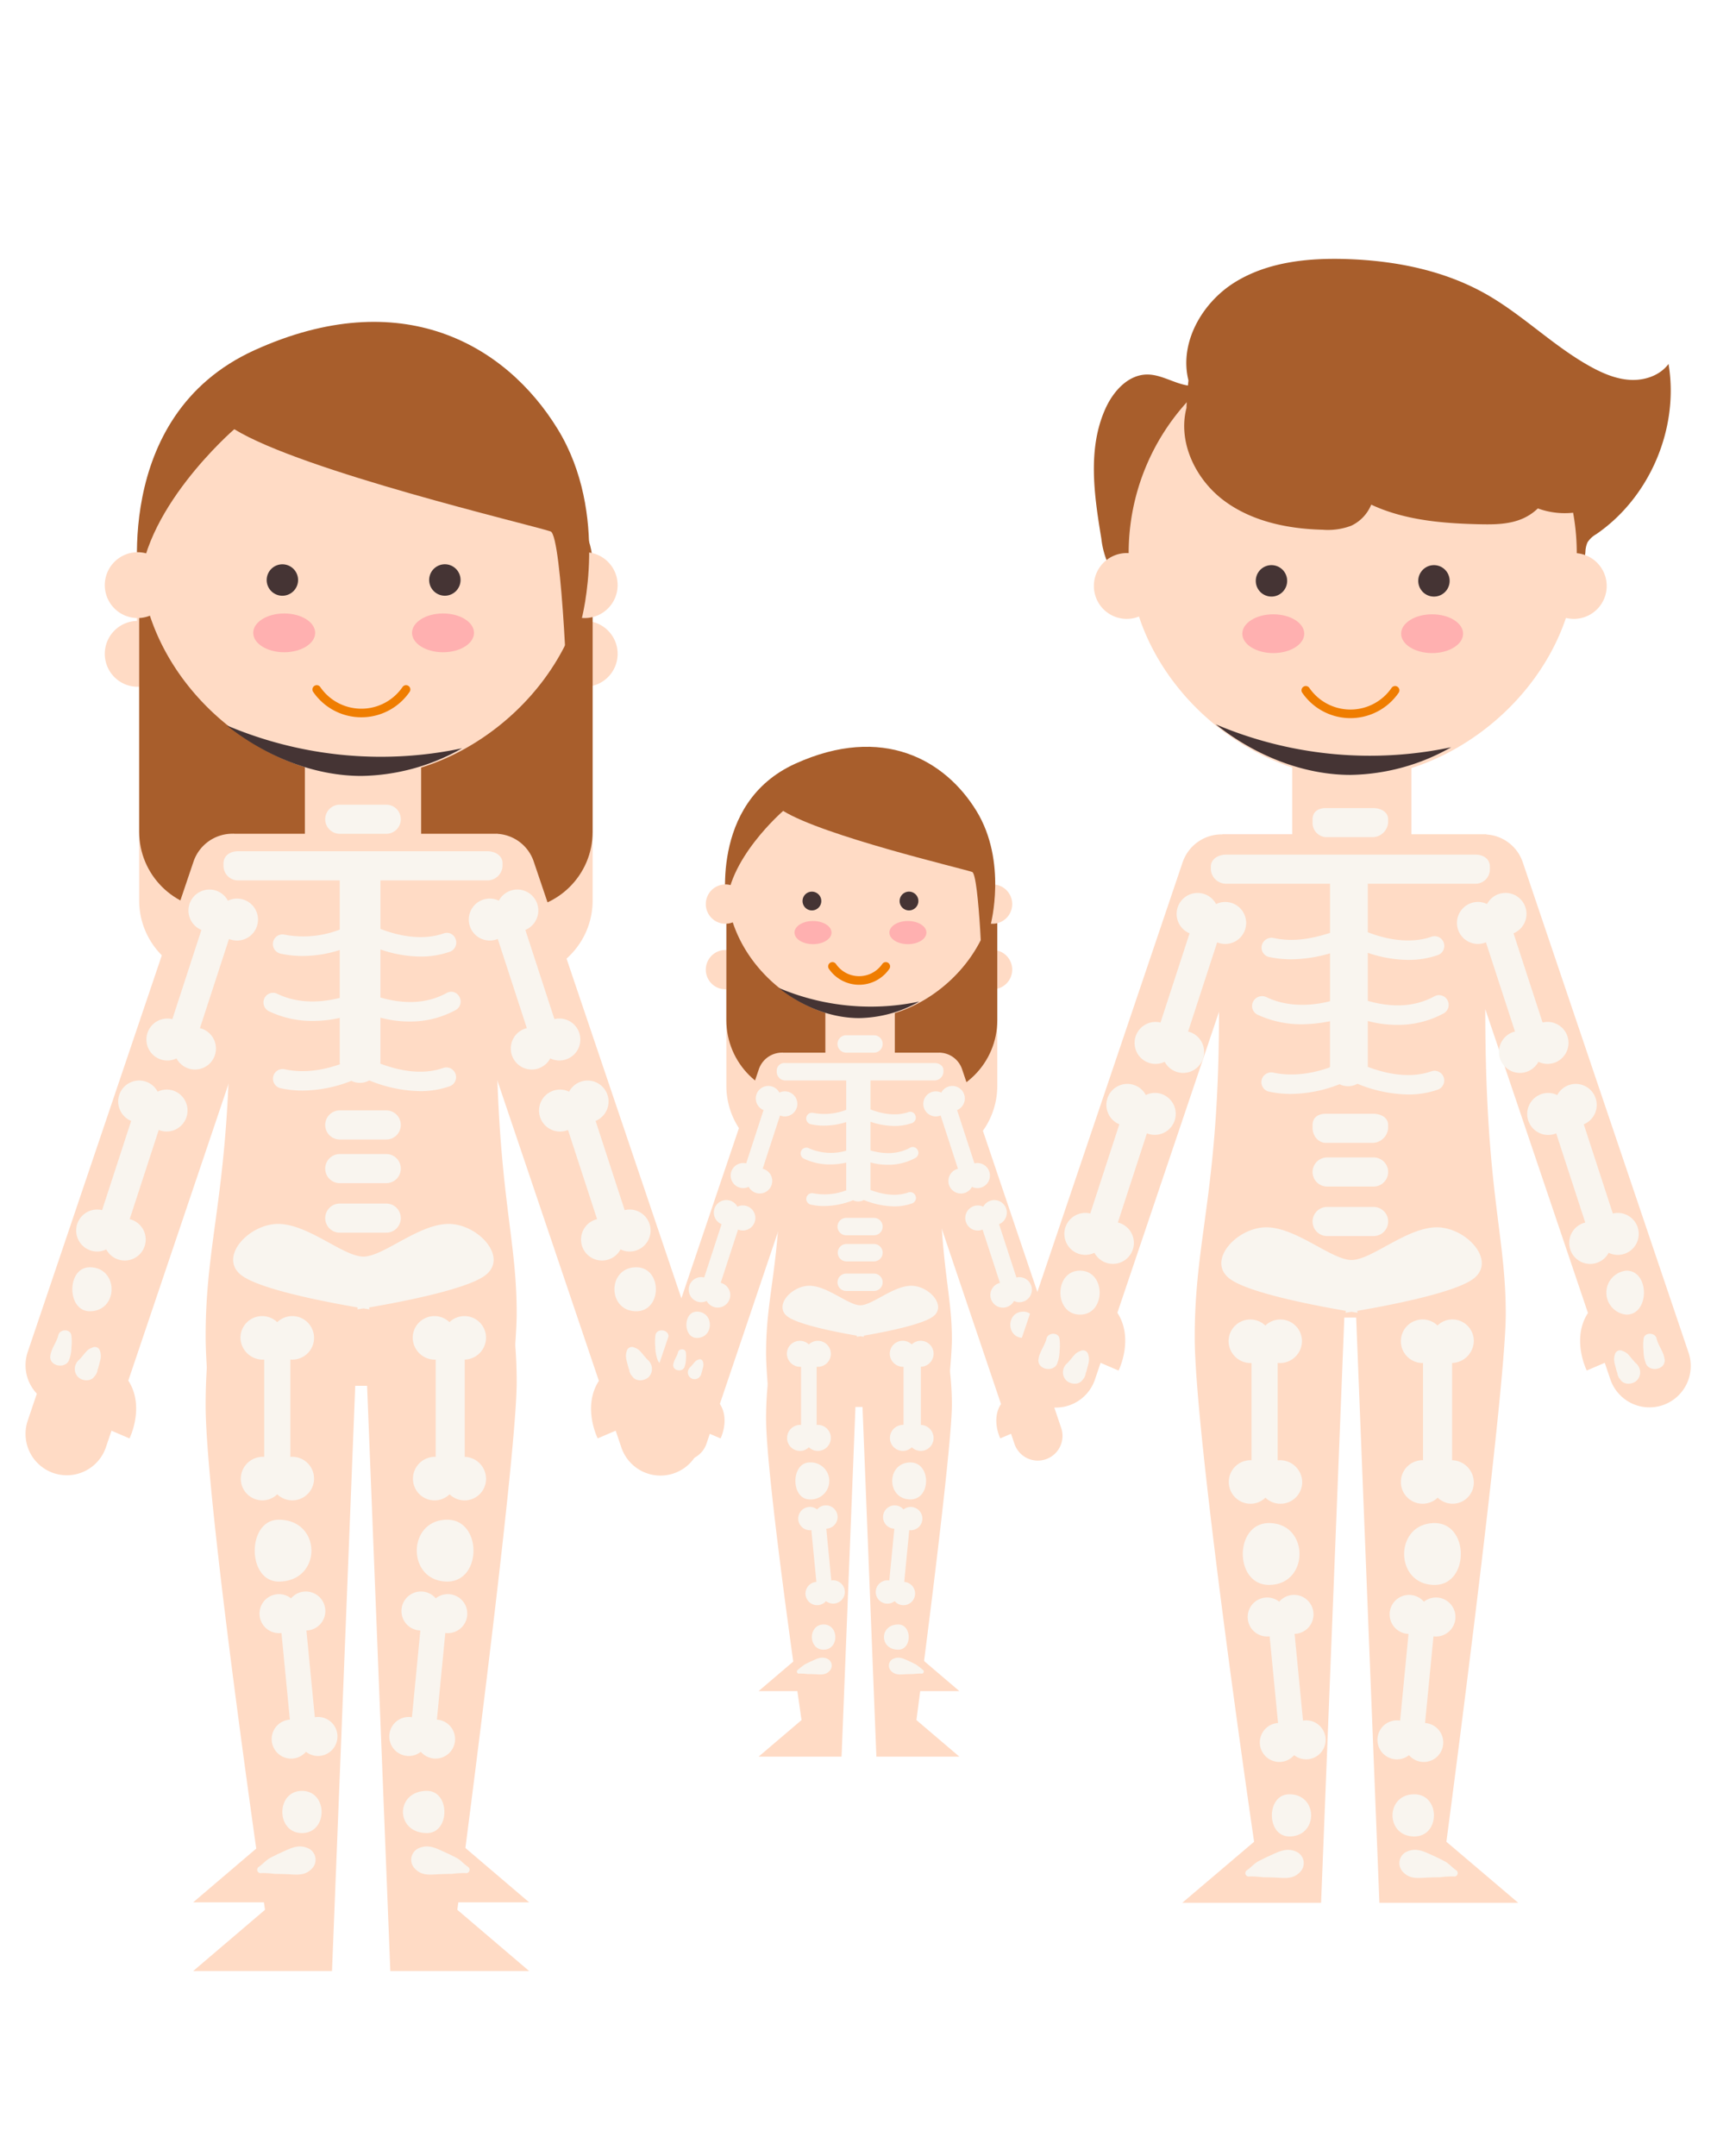 <svg width="400" height="502" fill="none" xmlns="http://www.w3.org/2000/svg"><g clip-path="url(#clip0_445_35044)"><g filter="url(#filter0_dd_445_35044)"><path fill-rule="evenodd" clip-rule="evenodd" d="M32.424 143.922a7.653 7.653 0 01-7.864-6.161 7.672 7.672 0 013.255-7.868 7.651 7.651 0 014.083-1.29c.08-13.223 3.836-36.383 27.435-47.072 34.067-15.432 58.425-1.419 70.578 18.375 5.306 8.642 7.041 18.189 7.311 26.205.273.862.483 1.751.625 2.663a7.632 7.632 0 013.795 2.072 7.658 7.658 0 012.243 5.418 7.67 7.67 0 01-4.724 7.081 7.691 7.691 0 01-1.097.361v49.986c0 7.293-4.305 13.578-10.51 16.447l35.42 104.732.002.006a9.636 9.636 0 01-.488 7.399 9.633 9.633 0 01-5.591 4.862 9.613 9.613 0 01-7.386-.556 9.625 9.625 0 01-4.804-5.643l-1.272-3.769-4.194 1.793s-3.661-7.322.278-13.391l-23.921-70.754c0 25.544 1.723 39.254 3.098 50.197.913 7.266 1.673 13.312 1.673 20.793 0 18.744-13.829 122.942-13.829 122.942l16.731 14.255h-32.34l-5.412-136.283h-2.763l-5.412 136.283H45.006l16.73-14.257s-13.83-94.324-13.83-117.523c0-9.893 1.03-17.497 2.211-26.221 1.589-11.736 3.452-25.498 3.452-49.58L29.89 305.512c3.941 6.071.28 13.461.28 13.461l-4.195-1.798-1.272 3.77a9.624 9.624 0 01-4.809 5.582 9.608 9.608 0 01-7.343.543 9.619 9.619 0 01-5.575-4.815 9.64 9.64 0 01-.542-7.351l35.59-105.217c-5.712-3.044-9.6-9.064-9.6-15.995v-49.77z" fill="#FFDBC5"/></g><path d="M119.981 113.484H50.507c-9.987 0-18.083 8.107-18.083 18.106v62.103c0 10 8.096 18.105 18.083 18.105h69.474c9.988 0 18.083-8.105 18.083-18.105V131.59c0-9.999-8.095-18.106-18.083-18.106z" fill="#A85E2C"/><path d="M162.974 314.871l-38.637-114.247a9.5 9.5 0 00-3.232-4.509 9.476 9.476 0 00-5.197-1.931.165.165 0 00-.21-.015H98.111v-20.341H71.024v20.339H54.51a.139.139 0 00-.092-.045.152.152 0 00-.052.008.131.131 0 00-.045.027 9.559 9.559 0 00-5.696 1.748 9.582 9.582 0 00-3.558 4.784L6.434 314.904a9.64 9.64 0 00.542 7.351 9.619 9.619 0 005.575 4.815 9.608 9.608 0 007.343-.543 9.624 9.624 0 004.809-5.582l1.272-3.77 4.194 1.798s3.662-7.39-.279-13.461l23.679-70.088c0 41.984-5.662 52.601-5.662 75.801 0 23.199 13.83 117.523 13.83 117.523l-16.732 14.257h32.34l5.411-136.283h2.763l5.412 136.283h32.34L106.54 428.75s13.829-104.198 13.829-122.942c0-18.745-4.771-28.483-4.771-70.99l23.921 70.754c-3.939 6.069-.278 13.391-.278 13.391l4.194-1.793 1.272 3.769a9.643 9.643 0 004.804 5.643 9.613 9.613 0 0012.977-4.306 9.657 9.657 0 00.488-7.399l-.002-.006z" fill="#FFDBC5"/><path d="M136.907 128.597c0 28.863-27.05 52.261-52.196 52.261-25.147 0-52.194-23.401-52.194-52.261 0-13.861 5.5-27.153 15.288-36.954a52.163 52.163 0 0136.908-15.307 52.164 52.164 0 0136.908 15.307 52.292 52.292 0 0115.288 36.954h-.002z" fill="#FFDBC5"/><path d="M88.71 176.238a92.004 92.004 0 01-35.922-7.324c9.255 7.35 20.495 11.784 31.403 11.784a48.883 48.883 0 0023.451-6.439 91.608 91.608 0 01-18.932 1.979zm-26.58-41.165a3.663 3.663 0 012.256-3.38 3.653 3.653 0 014.985 2.667 3.661 3.661 0 01-3.585 4.374 3.653 3.653 0 01-3.657-3.661zm37.85-.006a3.655 3.655 0 012.258-3.382 3.647 3.647 0 013.985.794 3.663 3.663 0 01-2.586 6.249 3.657 3.657 0 01-3.657-3.661z" fill="#453434"/><path d="M58.991 147.376c0-2.495 3.233-4.517 7.216-4.517s7.216 2.022 7.216 4.517c0 2.495-3.23 4.517-7.216 4.517s-7.216-2.022-7.216-4.517zm36.999 0c0-2.495 3.233-4.517 7.221-4.517s7.216 2.022 7.216 4.517c0 2.495-3.233 4.517-7.216 4.517-3.984 0-7.221-2.022-7.221-4.517z" fill="#FFB0B0"/><path d="M94.595 160.562a12.625 12.625 0 01-16.283 4.027 12.636 12.636 0 01-4.526-4.027" stroke="#EF7D00" stroke-width="2" stroke-linecap="round" stroke-linejoin="round"/><path d="M143.885 136.264a7.67 7.67 0 01-4.724 7.081 7.654 7.654 0 01-4.423.437 7.656 7.656 0 01-6.014-6.021 7.67 7.67 0 013.253-7.867 7.643 7.643 0 019.665.952 7.658 7.658 0 012.243 5.418z" fill="#FFDBC5"/><path d="M54.582 99.951s-22.456 19.351-22.031 38.43c.112 5.076 8.011 30.051 8.011 30.051s-7.309-21.917-8.011-30.051c0 0-7.286-41.418 26.782-56.85 34.067-15.432 58.425-1.419 70.578 18.375 12.154 19.794 5.569 44.346 5.569 44.346l-3.391 22.877c.506 1.009-1.12-42.469-3.814-43.369-4.866-1.621-57.876-14.062-73.693-23.809z" fill="#A85E2C"/><path d="M39.722 136.264a7.671 7.671 0 01-4.724 7.083 7.646 7.646 0 01-8.343-1.661 7.669 7.669 0 011.16-11.793 7.649 7.649 0 019.665.953 7.67 7.67 0 012.242 5.418z" fill="#FFDBC5"/><path d="M64.588 347.983a5.057 5.057 0 006.777.217 5.071 5.071 0 00.919-6.726 5.067 5.067 0 00-4.646-2.197v-22.67a5.072 5.072 0 004.647-2.197 5.077 5.077 0 00-.92-6.729 5.066 5.066 0 00-4.653-1.003 5.054 5.054 0 00-2.127 1.224 5.055 5.055 0 00-7.732.857 5.072 5.072 0 00-.838 2.797 5.217 5.217 0 001.581 3.603 5.205 5.205 0 003.647 1.47c.047 0-.376-.006.301-.008v22.643c-.677 0-.254-.008-.3-.008a5.136 5.136 0 00-5.148 5.072 5.045 5.045 0 001.46 3.583 5.04 5.04 0 003.566 1.488 4.944 4.944 0 003.466-1.416zm9.056 51.882a3.6 3.6 0 00-.297.045l-1.961-20.206c.1 0 .2-.004.3-.014a4.538 4.538 0 004.105-4.479 4.547 4.547 0 00-1.965-3.785 4.53 4.53 0 00-6.02.79 4.529 4.529 0 00-4.19-.765 4.535 4.535 0 00-2.976 3.048 4.544 4.544 0 002.623 5.479 4.526 4.526 0 002.17.322c.046-.005.09-.015.136-.022l1.961 20.19c-.047 0-.092 0-.139.006a4.537 4.537 0 00-3.553 2.353 4.55 4.55 0 001.415 5.912 4.528 4.528 0 006.02-.789 4.537 4.537 0 004.187.76 4.548 4.548 0 002.118-7.221 4.535 4.535 0 00-3.932-1.628l-.002.004zm-33.28-145.891a4.864 4.864 0 00-3.637.249 4.88 4.88 0 00-9.07 3.369 4.883 4.883 0 002.898 3.444l-6.77 20.777a4.87 4.87 0 00-4.371 1.069 4.888 4.888 0 00-.856 6.377 4.886 4.886 0 003.934 2.187 4.872 4.872 0 002.264-.486 4.87 4.87 0 003.8 2.56 4.862 4.862 0 004.247-1.719 4.902 4.902 0 00.953-4.487 4.89 4.89 0 00-3.18-3.302c-.121-.041-.242-.07-.364-.1l6.77-20.775c.116.047.231.096.35.134a4.877 4.877 0 003.708-.309 4.896 4.896 0 00-.676-8.988zM53.7 218.795c.76.249 1.568.308 2.356.172a4.884 4.884 0 003.62-2.818 4.893 4.893 0 00-2.002-6.228 4.89 4.89 0 00-4.581-.175 4.871 4.871 0 00-6.006-2.285 4.892 4.892 0 00-3.065 5.654 4.887 4.887 0 002.899 3.445l-6.77 20.776a4.878 4.878 0 00-5.705 2.966 4.895 4.895 0 00.476 4.481 4.883 4.883 0 006.199 1.699 4.88 4.88 0 009.082-1.284 4.893 4.893 0 00-1.262-4.409 4.879 4.879 0 00-2-1.254 5.313 5.313 0 00-.364-.099l6.77-20.776c.117.048.232.095.353.135z" fill="#F9F5EF"/><path d="M55.387 205.022h23.765v11.455a23.499 23.499 0 01-12.878 1.178 2.216 2.216 0 00-2.31.921 2.282 2.282 0 00-.023 2.517c.328.504.842.859 1.43.986 1.665.365 3.363.546 5.067.542 2.96-.004 5.9-.472 8.714-1.389v11.151c-5.417 1.368-10.403 1.061-14.574-.959a2.202 2.202 0 00-1.71-.099 2.218 2.218 0 00-1.27 1.152 2.277 2.277 0 001.072 3.026 23.213 23.213 0 0010.217 2.245c2.108 0 4.21-.237 6.264-.706v10.601c0 .06.09.117.093.176-3.58 1.267-8.206 2.218-12.93 1.184a2.236 2.236 0 00-1.694.308 2.25 2.25 0 00-.977 1.42 2.275 2.275 0 001.738 2.697c1.691.365 3.416.546 5.146.541a31.484 31.484 0 0011.326-2.262 4.509 4.509 0 004.176-.1 32.577 32.577 0 0011.82 2.495 20.743 20.743 0 006.887-1.124 2.271 2.271 0 001.29-1.156 2.271 2.271 0 00-.353-2.491 2.25 2.25 0 00-.706-.53 2.245 2.245 0 00-1.728-.097c-5.028 1.765-10.48.557-14.74-1.045 0-.006.134-.011.134-.017v-10.657c2.22.605 4.511.907 6.813.901a22.005 22.005 0 0010.706-2.67 2.256 2.256 0 00.873-3.073 2.146 2.146 0 00-1.282-1.088 2.127 2.127 0 00-1.67.181c-5.215 2.841-10.7 2.412-15.44 1.061v-11.189a29.086 29.086 0 009.348 1.649c2.322.019 4.63-.361 6.824-1.123.278-.1.535-.254.753-.454a2.26 2.26 0 00.6-2.433 2.15 2.15 0 00-1.087-1.286 2.143 2.143 0 00-1.68-.102c-5.029 1.765-10.692.558-14.756-1.045v-11.292h24.956a3.529 3.529 0 003.486-3.305v-.68c0-1.778-1.71-2.795-3.486-2.795H55.395c-1.775 0-3.324 1.021-3.324 2.795v.68a3.39 3.39 0 003.316 3.305zm34.598-17.631H79.15a3.388 3.388 0 00-3.386 3.39 3.388 3.388 0 003.386 3.39h10.835a3.388 3.388 0 003.386-3.39 3.388 3.388 0 00-3.386-3.39zm0 92.89H79.15a3.388 3.388 0 00-3.386 3.39 3.388 3.388 0 003.386 3.39h10.835a3.388 3.388 0 003.386-3.39 3.388 3.388 0 00-3.386-3.39zM79.15 268.75h10.835a3.384 3.384 0 013.386 3.39 3.387 3.387 0 01-3.386 3.39H79.15a3.386 3.386 0 01-3.386-3.39c0-.899.357-1.761.992-2.397a3.383 3.383 0 012.394-.993zm10.835-10.164H79.15a3.388 3.388 0 00-3.386 3.39 3.388 3.388 0 003.386 3.39h10.835a3.388 3.388 0 003.386-3.39 3.388 3.388 0 00-3.386-3.39zm-69.074 36.531c-5.417 0-5.417 10.241 0 10.241 6.773 0 6.773-10.241 0-10.241zm-7.327 15.825c-.34 1.561-1.647 3.05-1.865 4.835-.284 2.333 3.243 3.053 4.28 1.16a8.403 8.403 0 00.643-3.214c.103-.925.093-1.859-.03-2.782-.235-1.553-2.71-1.456-3.028.001zm7.921 2.885c-.41.135-.79.345-1.12.622-.345.34-.666.705-.958 1.09-.258.308-.519.611-.785.911a1.055 1.055 0 00-.118.132c-.314.238-.57.543-.752.892a2.686 2.686 0 00.412 3.194c.921.923 2.833 1.132 3.72 0 .17-.215.335-.43.5-.647l.268-.633c.096-.829.118-.939.066-.329.114-.365.211-.737.314-1.105.125-.471.241-.942.358-1.41a3.754 3.754 0 00-.132-1.995 1.218 1.218 0 00-.267-.474 1.216 1.216 0 00-.983-.401 1.23 1.23 0 00-.523.153zm43.424 54.481c10.157 0 10.157-14.402 0-14.402-7.449 0-7.449 14.402 0 14.402zm5.418 48.747c-6.095 0-6.095 9.821 0 9.821s6.095-9.821 0-9.821zm1.746 13.518c-2.407-1.272-4.28-.207-6.564.823-.855.384-1.694.801-2.526 1.233-1.044.541-1.748 1.462-2.714 2.11a.802.802 0 00-.31.988.794.794 0 00.376.402.79.79 0 00.546.064 22.259 22.259 0 013.118.191c.96.005 1.916.027 2.877.069 2.212.097 4.127.457 5.784-1.312a2.937 2.937 0 00-.587-4.568zm41.136-119.018a5.03 5.03 0 00-5.939-4.987 5.029 5.029 0 00-2.585 1.333 5.06 5.06 0 00-2.591-1.332 5.059 5.059 0 00-2.896.322 5.061 5.061 0 00-3.07 4.664 5.168 5.168 0 001.546 3.598 5.154 5.154 0 003.624 1.475h.181v22.635l-.179-.004a5.111 5.111 0 00-5.117 5.073 5.047 5.047 0 003.055 4.666 5.028 5.028 0 005.479-1.012 4.998 4.998 0 007.687-.863c.54-.83.822-1.801.811-2.791a5.146 5.146 0 00-1.469-3.529 5.122 5.122 0 00-3.495-1.535v-22.646a5.13 5.13 0 004.958-5.067zm-15.191 96.391a4.523 4.523 0 003.963 1.556 4.527 4.527 0 003.506-2.416 4.55 4.55 0 00-.039-4.263 4.545 4.545 0 00-3.549-2.352c-.046-.004-.092 0-.138-.007l1.961-20.19c.046.007.091.017.137.022a4.535 4.535 0 004.89-3.606 4.553 4.553 0 00-1.201-4.093 4.536 4.536 0 00-6.061-.385 4.522 4.522 0 00-6.017-.786 4.534 4.534 0 00-1.964 3.782 4.544 4.544 0 002.032 3.745 4.516 4.516 0 002.068.733c.101.011.2.011.3.014l-1.961 20.206c-.1-.017-.196-.035-.298-.045a4.55 4.55 0 00-2.17.322 4.55 4.55 0 00-2.714 3.286 4.552 4.552 0 001.2 4.091 4.536 4.536 0 006.057.39l-.002-.004zm46.517-116.987a4.871 4.871 0 004.497-.127 4.891 4.891 0 00.842-7.95 4.865 4.865 0 00-4.37-1.069l-6.769-20.777a4.881 4.881 0 002.898-3.444 4.899 4.899 0 00-1.146-4.355 4.883 4.883 0 00-4.218-1.567 4.867 4.867 0 00-2.164.824 4.872 4.872 0 00-1.542 1.729 4.873 4.873 0 00-4.579.176 4.889 4.889 0 00-2.001 6.225c.327.73.828 1.369 1.459 1.859a4.878 4.878 0 004.514.788c.12-.038.235-.087.35-.134l6.771 20.776c-.121.03-.242.059-.363.099a4.897 4.897 0 00-2.004 1.253 4.895 4.895 0 001.683 7.93 4.881 4.881 0 006.141-2.236h.001z" fill="#F9F5EF"/><path d="M128.188 246.477a4.887 4.887 0 002.264.487 4.886 4.886 0 004.408-6.667 4.888 4.888 0 00-3.386-2.966 4.876 4.876 0 00-2.316 0l-6.769-20.777a4.888 4.888 0 00-2.465-9.368 4.888 4.888 0 00-3.707 2.555 4.86 4.86 0 00-2.311-.482 4.88 4.88 0 00-4.683 4.557 4.888 4.888 0 004.033 5.143 4.883 4.883 0 002.354-.169c.121-.04.235-.087.351-.136l6.771 20.777a4.779 4.779 0 00-.364.098 4.885 4.885 0 00-3.185 3.303 4.897 4.897 0 00.953 4.489 4.878 4.878 0 008.051-.844h.001zm20.036 48.64c-6.772 0-6.772 10.241 0 10.241 6.094 0 6.094-10.241 0-10.241zm9.365 20.66c-.217-1.784-1.525-3.273-1.865-4.835-.314-1.457-2.791-1.554-3.029 0a11.612 11.612 0 00-.03 2.782 8.436 8.436 0 00.642 3.214c1.039 1.892 4.566 1.173 4.282-1.161zm-6.804.804a.92.92 0 00-.118-.132 43.127 43.127 0 01-.785-.911 10.23 10.23 0 00-.959-1.09 3.37 3.37 0 00-1.12-.622 1.231 1.231 0 00-1.77.723 3.752 3.752 0 00-.133 1.995c.116.471.236.943.359 1.41.099.369.197.74.314 1.105-.053-.609-.03-.499.066.329l.267.633c.165.217.331.432.5.647.887 1.132 2.799.923 3.722 0a2.681 2.681 0 00.41-3.194 2.637 2.637 0 00-.753-.893zm-46.58 37.325c-9.48 0-9.48 14.402 0 14.402 8.127 0 8.127-14.402 0-14.402zm-4.74 63.149c-7.45 0-7.45 9.821 0 9.821 5.417 0 5.417-9.821 0-9.821zm9.556 17.684c-.967-.648-1.67-1.571-2.714-2.111-.833-.43-1.67-.847-2.526-1.233-2.285-1.029-4.157-2.093-6.564-.822a2.948 2.948 0 00-1.397 2.141 2.949 2.949 0 00.809 2.426c1.658 1.769 3.573 1.408 5.784 1.312.96-.043 1.919-.066 2.878-.069a22.114 22.114 0 013.118-.191.792.792 0 00.545-.065.798.798 0 00.067-1.388zm-4.498-149.716c-7.018 0-15.193 7.608-19.869 7.608s-12.85-7.608-19.867-7.608c-7.018 0-14.39 8.193-8.074 12.29 4.977 3.229 20.32 6.092 26.601 7.16l-.05.448s.513-.078 1.39-.222c.878.143 1.392.222 1.392.222l-.052-.448c6.284-1.069 21.625-3.932 26.602-7.16 6.316-4.098-1.056-12.29-8.073-12.29z" fill="#F9F5EF"/><g filter="url(#filter1_dd_445_35044)"><path fill-rule="evenodd" clip-rule="evenodd" d="M231.641 205.224v.021a4.567 4.567 0 012.83 1.323 4.582 4.582 0 01-2.138 7.683v22.579c0 5.901-2.819 11.142-7.182 14.448l22.065 65.242v-.001c.246.72.347 1.481.298 2.241a5.753 5.753 0 01-8.344 4.756 5.757 5.757 0 01-2.87-3.375l-.76-2.251-2.51 1.072s-2.186-4.375.167-8.001l-14.292-42.274c0 15.263 1.029 23.455 1.851 29.993.545 4.342.999 7.954.999 12.424 0 11.201-8.263 73.456-8.263 73.456l9.997 8.517h-19.322l-3.233-81.427h-1.647l-3.233 81.427h-19.322l9.999-8.517s-8.262-56.352-8.262-70.214c0-5.91.615-10.453 1.32-15.666.95-7.012 2.063-15.234 2.063-29.623l-14.148 41.877c2.356 3.627.167 8.042.167 8.042l-2.51-1.074-.76 2.252a5.76 5.76 0 01-2.873 3.335 5.748 5.748 0 01-7.719-2.555 5.764 5.764 0 01-.323-4.393l22.211-65.657a18.079 18.079 0 01-6.682-14.054v-22.45a4.572 4.572 0 01-4.698-3.68 4.583 4.583 0 011.943-4.701 4.575 4.575 0 012.811-.765v-.01a31.243 31.243 0 019.134-22.079A31.166 31.166 0 01200.456 174c8.271 0 16.203 3.29 22.051 9.145a31.243 31.243 0 019.134 22.079z" fill="#FFDBC5"/></g><path d="M214.25 196.93h-26.952c-9.987 0-18.083 8.106-18.083 18.105v22.529c0 9.999 8.096 18.106 18.083 18.106h26.952c9.988 0 18.083-8.107 18.083-18.106v-22.529c0-9.999-8.095-18.105-18.083-18.105z" fill="#A85E2C"/><path d="M247.216 317.254l-23.086-68.26a5.673 5.673 0 00-5.036-3.848.098.098 0 00-.125-.009H208.46v-12.153h-16.182v12.153h-9.866a.097.097 0 00-.025-.019.111.111 0 00-.03-.008.119.119 0 00-.032.005.101.101 0 00-.026.016 5.711 5.711 0 00-5.528 3.903l-23.085 68.242a5.765 5.765 0 00.323 4.393 5.745 5.745 0 0010.592-.781l.76-2.251 2.51 1.074s2.189-4.416-.167-8.043l14.148-41.876c0 25.084-3.383 31.428-3.383 45.289s8.262 70.213 8.262 70.213l-9.999 8.517h19.322l3.233-81.426h1.647l3.233 81.426h19.322l-9.997-8.517s8.263-62.255 8.263-73.456c0-11.2-2.85-17.018-2.85-42.417l14.292 42.274c-2.353 3.627-.167 8.001-.167 8.001l2.51-1.071.76 2.25a5.748 5.748 0 001.098 1.975 5.746 5.746 0 003.946 2.009 5.748 5.748 0 005.583-3.183 5.797 5.797 0 00.587-2.182 5.776 5.776 0 00-.298-2.24z" fill="#FFDBC5"/><path d="M231.641 205.958c0 17.246-16.161 31.226-31.186 31.226-15.025 0-31.184-13.979-31.184-31.226a31.243 31.243 0 019.134-22.079 31.166 31.166 0 0122.051-9.145c8.271 0 16.203 3.29 22.051 9.145a31.243 31.243 0 019.134 22.079z" fill="#FFDBC5"/><path d="M202.845 234.422a54.977 54.977 0 01-21.464-4.375c5.528 4.392 12.246 7.041 18.762 7.041a29.202 29.202 0 0014.011-3.848 54.683 54.683 0 01-11.309 1.182zm-15.881-24.595a2.189 2.189 0 011.349-2.02 2.19 2.19 0 012.978 1.594 2.188 2.188 0 01-2.143 2.614 2.18 2.18 0 01-2.018-1.351 2.185 2.185 0 01-.166-.837zm22.616 0a2.189 2.189 0 011.349-2.02 2.176 2.176 0 012.379.474 2.181 2.181 0 01.474 2.383 2.188 2.188 0 01-2.017 1.351 2.18 2.18 0 01-1.545-.641 2.178 2.178 0 01-.64-1.547z" fill="#453434"/><path d="M185.089 217.176c0-1.492 1.931-2.699 4.313-2.699 2.382 0 4.314 1.207 4.314 2.699 0 1.491-1.93 2.698-4.314 2.698-2.383 0-4.313-1.208-4.313-2.698zm22.106 0c0-1.492 1.931-2.699 4.313-2.699 2.382 0 4.314 1.207 4.314 2.699 0 1.491-1.931 2.698-4.314 2.698-2.382 0-4.313-1.208-4.313-2.698z" fill="#FFB0B0"/><path d="M206.361 225.055a7.54 7.54 0 01-12.433 0" stroke="#EF7D00" stroke-width="2" stroke-linecap="round" stroke-linejoin="round"/><path d="M235.81 210.539c0 .906-.268 1.791-.77 2.544a4.569 4.569 0 01-7.037.695 4.588 4.588 0 01-1.252-2.344 4.59 4.59 0 011.945-4.701 4.565 4.565 0 015.775.569 4.583 4.583 0 011.339 3.237z" fill="#FFDBC5"/><path d="M182.452 188.842s-13.412 11.561-13.161 22.961c.068 3.033 4.784 17.955 4.784 17.955s-4.367-13.095-4.784-17.955c0 0-4.353-24.747 16-33.967 20.353-9.22 34.908-.847 42.17 10.98 7.261 11.827 3.328 26.496 3.328 26.496l-2.025 13.665c.302.602-.67-25.375-2.279-25.915-2.908-.964-34.581-8.397-44.033-14.22z" fill="#A85E2C"/><path d="M173.576 210.539a4.586 4.586 0 01-2.822 4.231 4.564 4.564 0 01-4.985-.992 4.576 4.576 0 01-.992-4.989 4.568 4.568 0 017.458-1.488c.425.425.762.93.993 1.485.229.556.348 1.152.348 1.753z" fill="#FFDBC5"/><path d="M188.432 337.037a3.011 3.011 0 002.735.776 3.015 3.015 0 002.171-1.836c.184-.461.253-.96.198-1.453a3.021 3.021 0 00-1.599-2.353 3.024 3.024 0 00-1.682-.336V318.29a3.016 3.016 0 001.683-.336 3.022 3.022 0 001.401-3.807 3.034 3.034 0 00-2.173-1.837 3.04 3.04 0 00-1.465.047 3.028 3.028 0 00-1.27.732 3.024 3.024 0 00-5.121 2.183 3.114 3.114 0 003.123 3.031c.028 0-.224 0 .18-.004v13.528c-.404 0-.151-.005-.179-.005a3.07 3.07 0 00-3.076 3.031 3.02 3.02 0 001.849 2.799 3.01 3.01 0 001.155.231c.774 0 1.517-.304 2.07-.846zm5.411 30.995c-.06.006-.118.017-.177.027l-1.171-12.072c.06 0 .119 0 .179-.009a2.704 2.704 0 002.122-1.406 2.7 2.7 0 00.024-2.547 2.707 2.707 0 00-2.096-1.445 2.712 2.712 0 00-2.369.932 2.71 2.71 0 00-4.335 2.676 2.714 2.714 0 002.917 2.154c.028 0 .054-.008.079-.012l1.171 12.063h-.083a2.704 2.704 0 00-2.124 1.405 2.707 2.707 0 00-.024 2.549 2.711 2.711 0 004.467.512 2.715 2.715 0 003.619-.232 2.716 2.716 0 00-2.202-4.599l.003.004zm-19.884-87.171a2.908 2.908 0 00-2.173.149 2.925 2.925 0 00-2.214-1.527 2.912 2.912 0 00-3.181 2.154 2.922 2.922 0 001.709 3.443l-4.045 12.413a2.918 2.918 0 00-3.124 4.449 2.91 2.91 0 002.35 1.308c.468.012.932-.087 1.353-.292a2.919 2.919 0 003.669 1.334 2.914 2.914 0 001.758-2.101 2.918 2.918 0 00-1.95-3.384c-.072-.024-.144-.041-.217-.059l4.046-12.413c.069.028.137.057.209.078a2.921 2.921 0 003.68-1.87 2.924 2.924 0 00-1.869-3.685l-.001.003zm7.968-21.015c.454.149.937.184 1.409.103a2.929 2.929 0 001.98-4.421 2.93 2.93 0 00-2.369-1.379 2.918 2.918 0 00-1.382.29 2.913 2.913 0 00-3.589-1.366 2.913 2.913 0 00-1.831 3.379 2.914 2.914 0 001.733 2.057l-4.044 12.413a2.922 2.922 0 00-2.613.639 2.921 2.921 0 001.839 5.118c.468.013.932-.087 1.353-.292a2.922 2.922 0 002.272 1.531 2.91 2.91 0 002.537-1.028 2.927 2.927 0 00.569-2.681 2.91 2.91 0 00-2.118-2.032l4.045-12.413c.068.031.137.06.209.082z" fill="#F9F5EF"/><path d="M182.936 251.614h14.196v6.844a14.037 14.037 0 01-7.695.707 1.334 1.334 0 00-1.007.185 1.317 1.317 0 00-.577.847 1.364 1.364 0 001.045 1.612c.994.218 2.009.327 3.027.323a16.899 16.899 0 005.207-.829v6.662a12.627 12.627 0 01-8.706-.574 1.327 1.327 0 00-1.78.629 1.361 1.361 0 00.641 1.806 13.873 13.873 0 006.104 1.342 16.835 16.835 0 003.743-.423v6.333c0 .035.054.07.056.105a14.233 14.233 0 01-7.726.707 1.32 1.32 0 00-1.012.185 1.337 1.337 0 00-.584.848 1.36 1.36 0 001.039 1.612c1.01.218 2.04.327 3.074.323a18.804 18.804 0 006.767-1.351 2.68 2.68 0 002.495-.06c2.24.933 4.634 1.44 7.059 1.492a12.36 12.36 0 004.114-.671 1.354 1.354 0 10-.894-2.553c-3.004 1.054-6.262.332-8.807-.628 0 0 .079-.007.079-.011v-6.367a15.33 15.33 0 004.07.538 13.143 13.143 0 006.397-1.595 1.358 1.358 0 00.642-.81 1.36 1.36 0 00-.12-1.026 1.272 1.272 0 00-1.764-.542c-3.116 1.697-6.393 1.441-9.225.633v-6.68c1.796.632 3.682.965 5.586.985a12.122 12.122 0 004.078-.671 1.346 1.346 0 00.764-.695 1.341 1.341 0 00.045-1.033 1.275 1.275 0 00-1.653-.829c-3.005 1.054-6.389.333-8.816-.628v-6.746h14.91a2.108 2.108 0 002.083-1.975v-.406c0-1.063-1.02-1.67-2.083-1.67h-34.772a1.788 1.788 0 00-1.356.406 1.784 1.784 0 00-.631 1.267v.406a2.028 2.028 0 001.987 1.976zm20.671-10.528h-6.474a2.025 2.025 0 000 4.051h6.474a2.025 2.025 0 000-4.051zm0 55.5h-6.474a2.024 2.024 0 00-2.023 2.025v.001c0 1.119.906 2.025 2.023 2.025h6.474a2.024 2.024 0 002.023-2.025v-.001a2.024 2.024 0 00-2.023-2.025zm-6.474-6.891h6.474a2.023 2.023 0 011.869 2.801 2.04 2.04 0 01-.439.658 2.032 2.032 0 01-1.431.593h-6.473a2.027 2.027 0 010-4.052zm6.474-6.078h-6.474a2.024 2.024 0 00-2.023 2.025v.001c0 1.119.906 2.025 2.023 2.025h6.474a2.024 2.024 0 002.023-2.025v-.001a2.024 2.024 0 00-2.023-2.025zm-41.266 21.836c-3.237 0-3.237 6.119 0 6.119 4.043 0 4.043-6.119 0-6.119zm-4.381 9.449c-.203.933-.984 1.822-1.114 2.889-.17 1.394 1.938 1.824 2.557.693a5.023 5.023 0 00.385-1.92 6.949 6.949 0 00-.018-1.662c-.142-.929-1.621-.871-1.81 0zm4.731 1.727c-.245.08-.471.206-.669.371a6.084 6.084 0 00-.572.651 22.15 22.15 0 01-.471.545.657.657 0 00-.071.078 1.59 1.59 0 00-.448.533 1.614 1.614 0 00-.196.995c.045.345.2.666.441.914a1.573 1.573 0 002.224 0c.101-.128.2-.257.299-.387l.156-.377c.058-.495.07-.561.04-.197.068-.218.125-.439.185-.66.074-.28.144-.562.214-.842a2.238 2.238 0 00-.079-1.192.73.73 0 00-1.053-.432zm25.945 32.545a4.298 4.298 0 004.206-2.594 4.318 4.318 0 00-1-4.843 4.29 4.29 0 00-3.206-1.167c-4.451 0-4.451 8.604 0 8.604zm3.237 29.131c-3.642 0-3.642 5.867 0 5.867s3.642-5.867 0-5.867zm1.044 8.074c-1.438-.761-2.557-.124-3.922.49-.511.231-1.011.479-1.509.737a17.96 17.96 0 00-1.622 1.261.484.484 0 00-.186.591.478.478 0 00.553.278c.622-.006 1.245.032 1.862.114.575 0 1.146.015 1.719.041 1.321.058 2.466.274 3.456-.785a1.747 1.747 0 00.483-1.449 1.75 1.75 0 00-.834-1.278zm24.578-71.114a3.013 3.013 0 00-1.821-2.787 3.007 3.007 0 00-3.272.603 3.017 3.017 0 00-5.114 2.184 3.08 3.08 0 003.089 3.031h.108v13.524h-.106a3.06 3.06 0 00-3.059 3.03 3.01 3.01 0 003.552 2.981 2.997 2.997 0 001.546-.797 2.988 2.988 0 004.593-.515 2.999 2.999 0 00.484-1.669 3.067 3.067 0 00-2.966-3.025v-13.532a3.065 3.065 0 002.966-3.028zm-9.077 57.6a2.707 2.707 0 004.462-.514 2.711 2.711 0 00-2.144-3.952h-.082l1.17-12.063c.028 0 .054.009.079.012a2.708 2.708 0 002.92-2.154 2.715 2.715 0 00-3.144-3.218c-.436.08-.846.266-1.194.542a2.707 2.707 0 00-3.595-.469 2.708 2.708 0 00-1.172 2.26 2.719 2.719 0 001.213 2.237c.37.245.794.396 1.235.438.061.006.12.006.18.009l-1.171 12.072c-.059-.01-.118-.021-.177-.027a2.707 2.707 0 00-2.354.971 2.712 2.712 0 00.15 3.629 2.7 2.7 0 002.426.772c.436-.08.847-.266 1.195-.542l.003-.003zm27.793-69.9a2.904 2.904 0 002.686-.077 2.92 2.92 0 00-2.106-5.388l-4.043-12.412a2.923 2.923 0 001.733-2.058 2.922 2.922 0 00-1.83-3.379 2.914 2.914 0 00-3.589 1.366 2.916 2.916 0 00-4.179 2.434 2.919 2.919 0 003.816 2.972c.072-.022.141-.052.209-.078l4.046 12.413c-.073.018-.145.035-.217.059a2.912 2.912 0 00-1.903 1.972 2.927 2.927 0 00.569 2.684 2.913 2.913 0 004.811-.506l-.003-.002z" fill="#F9F5EF"/><path d="M226.432 276.39a2.916 2.916 0 003.986-3.692 2.91 2.91 0 00-3.406-1.773l-4.044-12.413a2.923 2.923 0 00-.097-5.439 2.919 2.919 0 00-3.589 1.368 2.92 2.92 0 10-.364 5.407c.073-.023.142-.053.21-.078l4.045 12.413a3.314 3.314 0 00-.217.059 2.928 2.928 0 00-1.953 3.386 2.932 2.932 0 001.761 2.101 2.913 2.913 0 003.669-1.336l-.001-.003zm11.97 29.063c-4.046 0-4.046 6.119 0 6.119 3.642 0 3.642-6.119 0-6.119zm5.597 12.338c-.13-1.067-.911-1.956-1.114-2.889-.189-.871-1.668-.929-1.81 0a6.992 6.992 0 00-.018 1.661c.002.659.132 1.312.385 1.92.619 1.131 2.727.701 2.557-.692zm-4.066.485a.574.574 0 00-.07-.078c-.157-.18-.314-.361-.471-.545a6.093 6.093 0 00-.573-.651 2.007 2.007 0 00-.669-.371.708.708 0 00-.311-.09.744.744 0 00-.587.238.762.762 0 00-.159.283 2.238 2.238 0 00-.078 1.192c.07.281.139.562.214.842.06.221.118.442.186.66-.032-.363-.018-.298.04.197l.157.377c.098.13.197.259.298.387a1.574 1.574 0 002.225 0 1.607 1.607 0 00.245-1.909 1.571 1.571 0 00-.447-.532zm-27.83 22.294c-5.664 0-5.664 8.605 0 8.605 4.855 0 4.855-8.605 0-8.605zm-2.832 37.735c-4.451 0-4.451 5.867 0 5.867 3.237.001 3.237-5.867 0-5.867zm5.71 10.562a18.1 18.1 0 00-1.622-1.261 31.377 31.377 0 00-1.509-.737c-1.366-.614-2.484-1.251-3.922-.49a1.745 1.745 0 00-.835 1.279 1.765 1.765 0 00.484 1.449c.99 1.057 2.134.841 3.456.785a43.05 43.05 0 011.719-.042c.618-.081 1.24-.119 1.863-.113a.477.477 0 00.366-.87zm-2.688-89.445c-4.193 0-9.077 4.546-11.871 4.546-2.794 0-7.677-4.546-11.873-4.546s-8.597 4.895-4.823 7.343c2.974 1.929 12.14 3.64 15.893 4.278l-.03.267s.307-.047.831-.132c.524.085.831.132.831.132l-.031-.267c3.754-.639 12.92-2.349 15.895-4.278 3.775-2.449-.629-7.343-4.822-7.343z" fill="#F9F5EF"/><path d="M388.71 84.753c-1.976 2.66-5.483 3.865-8.793 3.715-3.31-.149-6.453-1.478-9.354-3.076-8.689-4.786-15.8-12.062-24.437-16.943-9.804-5.54-21.188-7.757-32.437-8.12-8.993-.291-18.396.672-26.039 5.423-7.643 4.752-12.986 14.105-10.782 22.837l-.126 1.19c-3.3-.514-6.296-2.635-9.635-2.56-4.349.099-7.744 3.904-9.547 7.869-4.256 9.354-2.667 20.203-.986 30.342.246 2.25.871 4.443 1.848 6.484a16.758 16.758 0 005.233 5.296c10.107 7.161 22.584 10.366 34.941 11.136 12.357.771 24.729-.742 37.02-2.252l24.078-.918a23.388 23.388 0 009.647-16.58 6.146 6.146 0 01.483-2.281 5.854 5.854 0 012.054-1.924c12.491-8.568 19.336-24.688 16.832-39.638z" fill="#A85E2C"/><path d="M393.396 315.071l-38.638-114.246a9.525 9.525 0 00-8.426-6.486.272.272 0 00-.098-.055.265.265 0 00-.112-.006h-17.317v-20.34h-27.764v20.338h-16.108s-.07-.045-.189.035a9.578 9.578 0 00-5.699 1.763 9.605 9.605 0 00-3.556 4.794l-38.633 114.227a9.636 9.636 0 002.827 10.349 9.619 9.619 0 0010.636 1.31 9.642 9.642 0 002.962-2.326 9.643 9.643 0 001.843-3.287l1.272-3.769 4.195 1.798s3.661-7.39-.28-13.461l23.678-70.089c0 41.983-5.661 52.601-5.661 75.802 0 23.201 13.83 117.479 13.83 117.479l-16.731 14.214h32.339l5.412-136.284h2.762l5.411 136.284h32.34l-16.732-14.214s13.83-104.174 13.83-122.918-4.771-28.466-4.771-70.98l23.922 70.759c-3.941 6.07-.28 13.396-.28 13.396l4.194-1.792 1.272 3.77a9.634 9.634 0 004.817 5.58 9.615 9.615 0 0012.919-4.287 9.65 9.65 0 00.535-7.356l-.001-.002z" fill="#FFDBC5"/><path d="M367.329 128.792c0 28.863-27.051 52.261-52.199 52.261-25.147 0-52.193-23.398-52.193-52.261a52.296 52.296 0 0115.287-36.954 52.165 52.165 0 0136.909-15.307 52.164 52.164 0 0136.908 15.307 52.297 52.297 0 0115.288 36.954z" fill="#FFDBC5"/><path d="M319.131 175.996a92.028 92.028 0 01-35.922-7.324c9.255 7.35 20.496 11.783 31.404 11.783a48.883 48.883 0 0023.451-6.439 91.618 91.618 0 01-18.933 1.98zm-26.58-40.727a3.662 3.662 0 012.257-3.381 3.652 3.652 0 014.984 2.668c.14.71.068 1.446-.209 2.115a3.657 3.657 0 01-5.963 1.187 3.676 3.676 0 01-.792-1.188 3.68 3.68 0 01-.277-1.401zm37.851.001a3.665 3.665 0 012.257-3.382 3.647 3.647 0 013.985.794 3.663 3.663 0 01-.555 5.633 3.653 3.653 0 01-4.617-.456 3.665 3.665 0 01-1.07-2.589z" fill="#453434"/><path d="M289.413 147.571c0-2.494 3.233-4.516 7.215-4.516 3.983 0 7.216 2.022 7.216 4.516s-3.23 4.517-7.216 4.517-7.215-2.023-7.215-4.517zm36.998 0c0-2.494 3.232-4.516 7.221-4.516s7.216 2.022 7.216 4.516-3.231 4.517-7.216 4.517c-3.985 0-7.221-2.023-7.221-4.517z" fill="#FFB0B0"/><path d="M325.011 160.758a12.63 12.63 0 01-10.404 5.479 12.624 12.624 0 01-10.405-5.479" stroke="#EF7D00" stroke-width="2" stroke-linecap="round" stroke-linejoin="round"/><path d="M374.304 136.46a7.669 7.669 0 01-4.724 7.081 7.651 7.651 0 01-10.437-5.585 7.67 7.67 0 013.255-7.867 7.648 7.648 0 019.664.952 7.67 7.67 0 012.242 5.419zm-104.16 0a7.67 7.67 0 01-4.725 7.081 7.65 7.65 0 01-10.436-5.585 7.661 7.661 0 017.506-9.159c2.03 0 3.977.807 5.412 2.244a7.67 7.67 0 012.243 5.419z" fill="#FFDBC5"/><path d="M320.268 69.96c-44.784 0-43.856 25.031-43.856 25.031-2.073 7.915 2.075 16.548 8.593 21.483 6.519 4.936 14.946 6.687 23.114 6.888a15.38 15.38 0 006.678-.936 9.329 9.329 0 004.651-4.91 36.515 36.515 0 003.455 1.414c6.929 2.434 14.368 2.984 21.709 3.154 3.477.079 7.08.054 10.25-1.375a12.23 12.23 0 003.404-2.31 18.245 18.245 0 008.932.911c4.959-.611 10.516-3.534 10.86-8.527 0 .004-13.007-40.822-57.79-40.822z" fill="#A85E2C"/><path d="M294.795 348.771a5.054 5.054 0 005.494 1.013 5.056 5.056 0 002.241-1.869c.548-.83.839-1.803.839-2.798a5.176 5.176 0 00-5.184-5.072 3.909 3.909 0 01-.53.021v-22.67c.177-.005.354.002.53.021a5.123 5.123 0 005.124-5.073 5.039 5.039 0 00-3.052-4.664 5.016 5.016 0 00-2.891-.323 5.04 5.04 0 00-2.586 1.333 5.054 5.054 0 00-5.489-1.011 5.055 5.055 0 00-3.072 4.665 5.137 5.137 0 001.524 3.595 5.118 5.118 0 003.817 1.471v22.642s-.157-.007-.206-.007a5.062 5.062 0 00-4.696 3.11 5.074 5.074 0 004.649 7.037c1.303 0 2.555-.51 3.488-1.421zm9.057 51.875c-.101.01-.198.028-.296.045l-1.961-20.205c.101 0 .199-.004.3-.015a4.528 4.528 0 003.554-2.352 4.56 4.56 0 00.039-4.265 4.548 4.548 0 00-3.51-2.418 4.541 4.541 0 00-3.965 1.561 4.534 4.534 0 00-7.163 2.284 4.54 4.54 0 004.791 5.8c.047-.005.091-.015.136-.021l1.961 20.189c-.046 0-.092 0-.138.007a4.536 4.536 0 00-4.104 4.48 4.539 4.539 0 007.985 2.995 4.534 4.534 0 007.16-2.288 4.548 4.548 0 00-2.619-5.477 4.534 4.534 0 00-2.169-.324l-.001.004zm-33.28-145.891a4.864 4.864 0 00-3.637.249 4.89 4.89 0 00-3.706-2.553 4.882 4.882 0 00-5.322 3.604 4.885 4.885 0 00.987 4.394 4.866 4.866 0 001.869 1.368l-6.769 20.777a4.876 4.876 0 00-4.371 1.069 4.89 4.89 0 003.077 8.565 4.875 4.875 0 002.264-.487 4.886 4.886 0 003.801 2.561 4.875 4.875 0 004.246-1.72 4.886 4.886 0 00.953-4.487 4.884 4.884 0 00-3.181-3.302c-.12-.04-.241-.069-.363-.099l6.77-20.776c.116.047.231.096.35.134a4.877 4.877 0 003.708-.309 4.891 4.891 0 00-.677-8.988h.001zm13.336-35.171a4.882 4.882 0 005.977-2.647 4.89 4.89 0 00-.308-4.58 4.877 4.877 0 00-6.276-1.822 4.872 4.872 0 00-3.706-2.552 4.878 4.878 0 00-5.321 3.602 4.89 4.89 0 002.855 5.763l-6.77 20.776a4.876 4.876 0 00-5.703 2.966 4.888 4.888 0 004.41 6.668 4.872 4.872 0 002.264-.487 4.886 4.886 0 003.801 2.56 4.859 4.859 0 002.337-.329 4.883 4.883 0 002.945-3.515 4.89 4.89 0 00-3.263-5.664c-.121-.039-.243-.069-.364-.099l6.77-20.773c.117.045.231.093.352.133z" fill="#F9F5EF"/><path d="M285.596 205.804h24.249v11.454c-4.063 1.267-8.402 2.213-13.122 1.178a2.347 2.347 0 00-2.772 1.727 2.244 2.244 0 00.885 2.34c.242.171.514.293.802.357 1.736.365 3.506.547 5.279.542a33.27 33.27 0 008.928-1.388v11.151c-5.418 1.367-10.647 1.061-14.818-.96a2.352 2.352 0 00-3.1 1.053 2.253 2.253 0 001.011 3.026 24.162 24.162 0 0010.431 2.246 35.414 35.414 0 006.477-.707v10.601c0 .06-.157.117-.151.176-3.58 1.268-8.326 2.219-13.05 1.184a2.309 2.309 0 00-2.734 1.728 2.253 2.253 0 00.295 1.703 2.24 2.24 0 001.413.994 23.92 23.92 0 005.131.541 31.447 31.447 0 0011.319-2.262 4.481 4.481 0 004.169-.1 32.552 32.552 0 0011.819 2.495 20.657 20.657 0 006.886-1.125 2.269 2.269 0 00.938-3.646 2.267 2.267 0 00-2.433-.627c-5.029 1.764-10.577.556-14.837-1.046 0-.005.038-.011.038-.017v-10.656c2.254.605 4.576.907 6.909.901a22.177 22.177 0 0010.753-2.67 2.259 2.259 0 00.897-3.073 2.226 2.226 0 00-3.035-.907c-5.215 2.842-10.783 2.412-15.524 1.061v-11.189a29.728 29.728 0 009.444 1.65 20.587 20.587 0 006.869-1.124 2.253 2.253 0 001.503-2.013 2.258 2.258 0 00-.126-.874 2.234 2.234 0 00-1.983-1.511 2.221 2.221 0 00-.867.124c-5.029 1.764-10.777.557-14.84-1.046v-11.291h25.148a3.358 3.358 0 003.294-3.306v-.68c0-1.778-1.518-2.795-3.294-2.795h-58.196c-1.776 0-3.516 1.021-3.516 2.795v.68a3.562 3.562 0 003.511 3.306zm23.267-10.846h11.018a3.676 3.676 0 002.413-1.056 3.694 3.694 0 001.093-2.399v-.68c0-1.778-1.729-2.643-3.506-2.643h-11.018c-1.777 0-3.082.864-3.082 2.643v.68a3.318 3.318 0 003.082 3.455zm11.139 86.112h-10.835a3.388 3.388 0 00-3.386 3.39 3.388 3.388 0 003.386 3.39h10.835a3.388 3.388 0 003.386-3.39 3.388 3.388 0 00-3.386-3.39zm-10.835-11.531h10.835a3.385 3.385 0 013.386 3.39 3.388 3.388 0 01-3.386 3.39h-10.835a3.386 3.386 0 01-3.386-3.39 3.393 3.393 0 013.386-3.39zm14.221-7.542c0-1.777-1.729-2.63-3.506-2.63h-11.019c-1.777 0-3.082.853-3.082 2.63v.68c0 1.778 1.306 3.47 3.082 3.47h11.019a3.69 3.69 0 002.415-1.064 3.704 3.704 0 001.091-2.406v-.68zm-71.782 33.909c-6.095 0-6.095 10.241 0 10.241s6.095-10.241 0-10.241zm-7.812 15.825c-.34 1.561-1.647 3.05-1.865 4.835-.283 2.333 3.244 3.053 4.281 1.16a8.418 8.418 0 00.643-3.214c.102-.925.092-1.859-.03-2.781-.238-1.554-2.712-1.457-3.029 0zm7.92 2.885a3.369 3.369 0 00-1.12.621c-.345.34-.665.705-.959 1.09-.257.308-.518.611-.784.911a.832.832 0 00-.12.132c-.314.238-.57.543-.751.892a2.681 2.681 0 00.411 3.194c.923.924 2.834 1.133 3.721 0 .169-.214.335-.429.5-.647l.267-.633c.096-.828.119-.937.066-.329.114-.365.212-.736.314-1.105.124-.471.242-.942.358-1.409a3.754 3.754 0 00-.132-1.996 1.23 1.23 0 00-.713-.786 1.224 1.224 0 00-1.058.065zm43.91 54.473c9.481 0 9.481-14.401 0-14.401-8.126 0-8.126 14.401 0 14.401zm4.74 48.755c-5.417 0-5.417 9.821 0 9.821 6.773 0 6.773-9.821 0-9.821zm1.936 13.519c-2.407-1.273-4.28-.208-6.564.822-.856.385-1.694.801-2.526 1.233-1.045.541-1.748 1.462-2.714 2.11a.805.805 0 00-.31.988.792.792 0 00.376.402.788.788 0 00.546.064 22.241 22.241 0 013.117.191c.961.005 1.917.027 2.877.069 2.213.097 4.128.457 5.785-1.312a2.935 2.935 0 00-.587-4.567zm41.043-119.027a5.032 5.032 0 00-.36-1.932 4.989 4.989 0 00-2.701-2.747 4.942 4.942 0 00-5.392 1.022 4.987 4.987 0 00-3.486-1.413 5.058 5.058 0 00-4.673 3.142 5.069 5.069 0 00.009 3.881 5.063 5.063 0 004.687 3.121h.088v22.635s-.058-.004-.084-.004a5.068 5.068 0 00-5.049 4.531 5.076 5.076 0 001.773 4.421c.634.535 1.39.906 2.201 1.079a5.055 5.055 0 004.576-1.304 5.039 5.039 0 003.507 1.414 4.945 4.945 0 001.911-.396 4.953 4.953 0 002.66-2.751 4.944 4.944 0 00.334-1.925 5.21 5.21 0 00-5.057-5.063v-22.644a5.203 5.203 0 003.533-1.527 5.22 5.22 0 001.523-3.54zm-15.096 96.399a4.518 4.518 0 003.962 1.556 4.54 4.54 0 002.055-.77 4.544 4.544 0 001.963-3.782 4.562 4.562 0 00-.549-2.126 4.531 4.531 0 00-3.549-2.353c-.047-.004-.093 0-.139-.007l1.961-20.189c.046.006.09.016.136.021a4.524 4.524 0 002.173-.321 4.55 4.55 0 002.626-5.482 4.548 4.548 0 00-2.98-3.049 4.534 4.534 0 00-4.191.768 4.523 4.523 0 00-3.963-1.557 4.537 4.537 0 00-4.018 4.552 4.546 4.546 0 002.032 3.746c.618.41 1.328.662 2.067.733.102.011.201.011.301.015l-1.961 20.205c-.098-.017-.196-.035-.295-.045a4.542 4.542 0 00-4.886 3.608 4.548 4.548 0 003.068 5.244 4.538 4.538 0 004.189-.763l-.002-.004zm46.516-116.988a4.875 4.875 0 006.197-1.701c.432-.653.7-1.402.784-2.181a4.897 4.897 0 00-1.641-4.195 4.876 4.876 0 00-4.37-1.069l-6.769-20.777a4.882 4.882 0 002.855-5.762 4.877 4.877 0 00-9.028-1.051 4.884 4.884 0 00-4.578.177 4.898 4.898 0 00-2 6.225 4.887 4.887 0 003.617 2.816 4.874 4.874 0 002.355-.17c.122-.038.235-.087.351-.134l6.771 20.776c-.122.03-.243.059-.363.099a4.889 4.889 0 00-3.268 5.666 4.889 4.889 0 002.946 3.518 4.889 4.889 0 006.141-2.237z" fill="#F9F5EF"/><path d="M358.398 247.265a4.872 4.872 0 006.197-1.701 4.894 4.894 0 00-.857-6.376 4.88 4.88 0 00-4.37-1.069l-6.77-20.777a4.885 4.885 0 002.857-5.763 4.899 4.899 0 00-1.105-2.038 4.866 4.866 0 00-1.919-1.298 4.868 4.868 0 00-4.464.556 4.893 4.893 0 00-1.542 1.73 4.871 4.871 0 00-4.578.177 4.89 4.89 0 001.617 9.041 4.883 4.883 0 002.354-.169c.121-.04.235-.087.351-.136l6.771 20.777c-.122.03-.244.059-.364.099a4.896 4.896 0 00-3.266 5.665 4.874 4.874 0 001.035 2.126 4.872 4.872 0 004.25 1.721 4.886 4.886 0 003.801-2.565h.002zm20.519 48.641a5.14 5.14 0 000 10.241c5.418 0 5.418-10.241 0-10.241zm8.881 20.661c-.217-1.785-1.525-3.274-1.865-4.836-.314-1.457-2.791-1.554-3.029 0a11.612 11.612 0 00-.03 2.782 8.436 8.436 0 00.642 3.214c1.039 1.892 4.566 1.173 4.282-1.16zm-6.804.803a.92.92 0 00-.118-.132 40.35 40.35 0 01-.784-.911 10.33 10.33 0 00-.959-1.09 3.39 3.39 0 00-1.119-.621 1.214 1.214 0 00-1.059-.064 1.23 1.23 0 00-.712.786 3.781 3.781 0 00-.134 1.995c.116.472.236.943.36 1.41.098.369.196.74.313 1.105-.052-.609-.03-.499.066.329l.268.633c.165.217.331.433.499.647.888 1.132 2.799.923 3.723 0a2.688 2.688 0 00.41-3.194 2.651 2.651 0 00-.754-.893zm-46.77 37.318c-9.481 0-9.481 14.401 0 14.401 8.126 0 8.126-14.401 0-14.401zm-4.741 63.156c-6.772 0-6.772 9.821 0 9.821 6.094 0 6.094-9.821 0-9.821zm9.747 17.684c-.967-.648-1.67-1.57-2.715-2.111-.832-.43-1.67-.847-2.525-1.233-2.286-1.029-4.157-2.093-6.563-.822-.38.229-.702.54-.945.91a2.948 2.948 0 00-.327 2.537c.141.42.374.803.683 1.12 1.658 1.769 3.573 1.408 5.784 1.312a70.862 70.862 0 012.878-.069 22.1 22.1 0 013.117-.191.8.8 0 00.613-1.453zm-4.497-149.716c-7.018 0-15.194 7.608-19.869 7.608-4.676 0-12.851-7.608-19.869-7.608-7.018 0-14.389 8.193-8.073 12.29 4.977 3.229 20.319 6.092 26.601 7.161l-.052.447s.513-.078 1.392-.222c.877.143 1.39.222 1.39.222l-.05-.447c6.283-1.07 21.625-3.933 26.602-7.161 6.316-4.098-1.055-12.29-8.072-12.29z" fill="#F9F5EF"/></g><defs><filter id="filter0_dd_445_35044" x="-22.052" y="56.953" width="213.544" height="424.055" filterUnits="userSpaceOnUse" color-interpolation-filters="sRGB"><feFlood flood-opacity="0" result="BackgroundImageFix"/><feColorMatrix in="SourceAlpha" values="0 0 0 0 0 0 0 0 0 0 0 0 0 0 0 0 0 0 127 0" result="hardAlpha"/><feMorphology radius="4" in="SourceAlpha" result="effect1_dropShadow_445_35044"/><feOffset dy="10"/><feGaussianBlur stdDeviation="16"/><feColorMatrix values="0 0 0 0 0.094 0 0 0 0 0.153 0 0 0 0 0.294 0 0 0 0.1 0"/><feBlend in2="BackgroundImageFix" result="effect1_dropShadow_445_35044"/><feColorMatrix in="SourceAlpha" values="0 0 0 0 0 0 0 0 0 0 0 0 0 0 0 0 0 0 127 0" result="hardAlpha"/><feMorphology radius="6" in="SourceAlpha" result="effect2_dropShadow_445_35044"/><feOffset dy="6"/><feGaussianBlur stdDeviation="7"/><feColorMatrix values="0 0 0 0 0.094 0 0 0 0 0.153 0 0 0 0 0.294 0 0 0 0.12 0"/><feBlend in2="effect1_dropShadow_445_35044" result="effect2_dropShadow_445_35044"/><feBlend in="SourceGraphic" in2="effect2_dropShadow_445_35044" result="shape"/></filter><filter id="filter1_dd_445_35044" x="125.396" y="156" width="150.13" height="275.078" filterUnits="userSpaceOnUse" color-interpolation-filters="sRGB"><feFlood flood-opacity="0" result="BackgroundImageFix"/><feColorMatrix in="SourceAlpha" values="0 0 0 0 0 0 0 0 0 0 0 0 0 0 0 0 0 0 127 0" result="hardAlpha"/><feMorphology radius="4" in="SourceAlpha" result="effect1_dropShadow_445_35044"/><feOffset dy="10"/><feGaussianBlur stdDeviation="16"/><feColorMatrix values="0 0 0 0 0.094 0 0 0 0 0.153 0 0 0 0 0.294 0 0 0 0.1 0"/><feBlend in2="BackgroundImageFix" result="effect1_dropShadow_445_35044"/><feColorMatrix in="SourceAlpha" values="0 0 0 0 0 0 0 0 0 0 0 0 0 0 0 0 0 0 127 0" result="hardAlpha"/><feMorphology radius="6" in="SourceAlpha" result="effect2_dropShadow_445_35044"/><feOffset dy="6"/><feGaussianBlur stdDeviation="7"/><feColorMatrix values="0 0 0 0 0.094 0 0 0 0 0.153 0 0 0 0 0.294 0 0 0 0.12 0"/><feBlend in2="effect1_dropShadow_445_35044" result="effect2_dropShadow_445_35044"/><feBlend in="SourceGraphic" in2="effect2_dropShadow_445_35044" result="shape"/></filter><clipPath id="clip0_445_35044"><path fill="#fff" d="M0 0h400v502H0z"/></clipPath></defs></svg>
